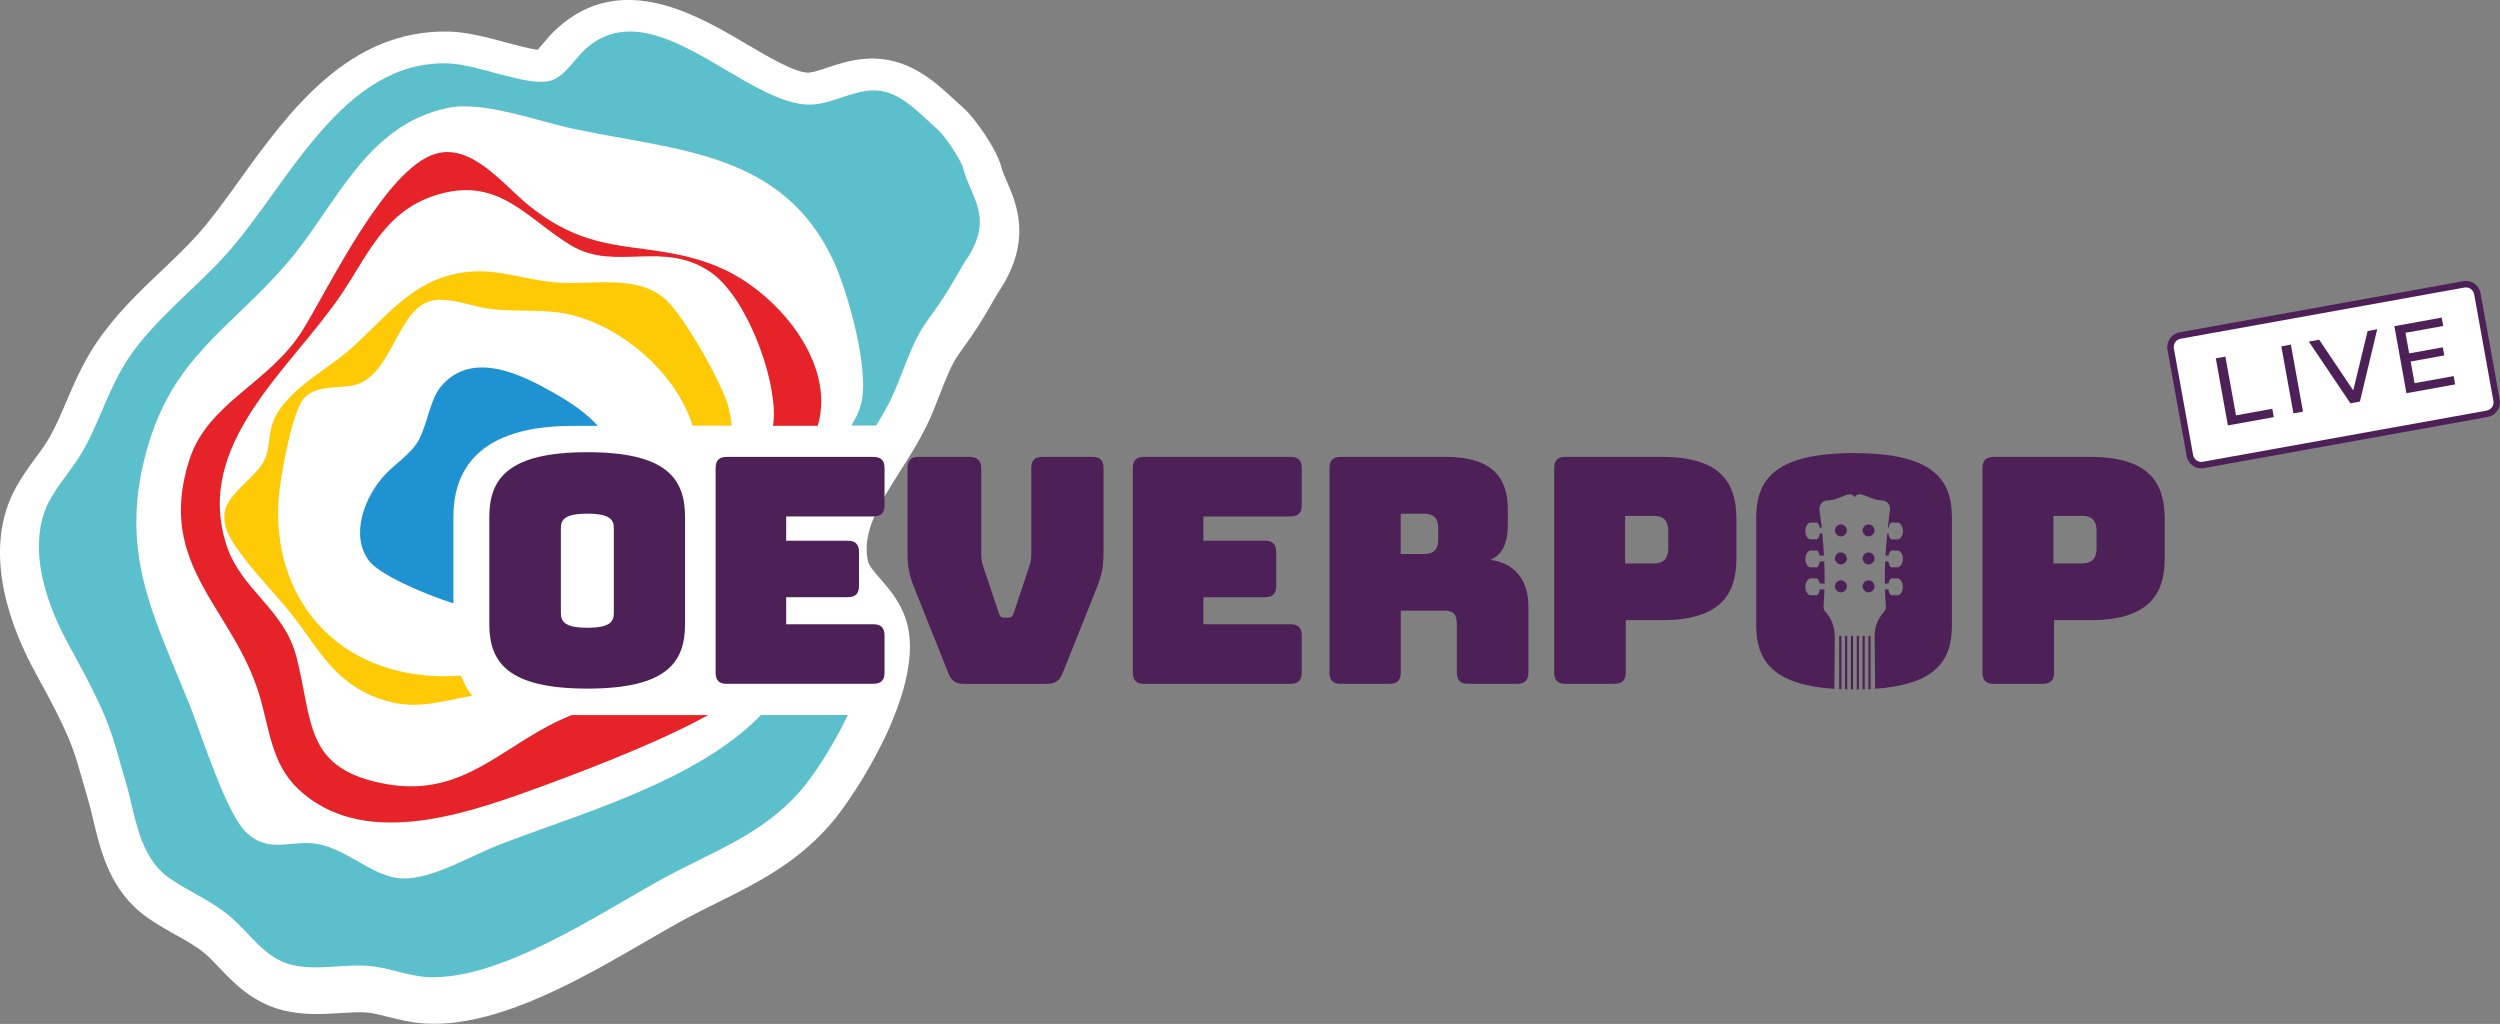 <?xml version="1.0" encoding="UTF-8"?>
<svg id="Laag_1" data-name="Laag 1" xmlns="http://www.w3.org/2000/svg" viewBox="0 0 378.7 155.11">
  <rect x="0" y="0" width="378.7" height="155.11" fill="#808080" stroke="none"/>
  <defs>
    <style>
      .cls-1 {
        fill: #1f92d1;
      }

      .cls-2 {
        fill: #4d2057;
      }

      .cls-3 {
        fill: #fff;
      }

      .cls-4 {
        fill: #fec905;
      }

      .cls-5 {
        fill: #e52328;
      }

      .cls-6 {
        fill: #5bc0cc;
      }
    </style>
  </defs>
  <g>
    <path class="cls-3" d="M152.53,27.53c-.36-.83-.67-1.56-.83-2.18-.71-2.77-4.06-7.52-5.79-9.03-.48-.42-.95-.85-1.41-1.28-3-2.77-7.1-6.56-13.32-6.14-2.26.15-4.19.79-5.89,1.36-1.04.35-2.11.7-2.75.74-1.95.12-6.29-2.45-9.47-4.33-7.53-4.44-18.91-11.16-28.62-2.42-.85.76-1.55,1.59-2.17,2.32-.25.29-.57.68-.84.97-1.22-.15-3.43-.74-4.84-1.12-2.82-.76-5.73-1.54-8.47-1.63-15.31-.44-24.45,12.23-31.79,22.42-2.25,3.12-4.37,6.07-6.46,8.39-1.6,1.78-3.41,3.51-5.34,5.34-3.48,3.31-7.07,6.74-9.93,10.98-2.03,3.01-3.39,6.17-4.58,8.96-.82,1.93-1.6,3.74-2.52,5.37-.54.96-1.3,2-2.11,3.1-1.14,1.56-2.31,3.16-3.26,5.02-5,9.78-.12,21.45,3.23,27.54,5.14,9.34,5.74,11.43,6.92,15.59.28.99.59,2.08.98,3.37.3.98.56,2.09.84,3.27,1.15,4.86,2.59,10.91,8.25,14.88,1.51,1.06,2.96,1.87,4.36,2.65,1.69.94,3.15,1.76,4.44,2.87.63.54,1.3,1.25,2.01,2,2.13,2.25,5.05,5.34,9.7,6.5,3.11.78,6.11.59,8.75.42,1.47-.09,2.86-.18,4-.08.88.08,1.96.35,3.11.64,1.69.43,3.61.91,5.77,1.03.42.02.83.03,1.25.03,10.58,0,22.54-6.94,32.21-12.55,2.04-1.18,3.97-2.3,5.67-3.23,1.64-.89,3.34-1.73,4.98-2.54,5.85-2.9,11.91-5.89,17.1-11.8,3.79-4.31,14.04-20.06,11.82-30.01-.75-3.36-2.75-5.63-4.2-7.29-1.09-1.24-1.72-1.99-1.88-2.79-.9-4.35,1.83-8.65,4.99-13.63,1.32-2.07,2.67-4.22,3.79-6.46.83-1.66,1.5-3.4,2.15-5.07.86-2.22,1.75-4.51,2.79-5.96,2.94-4.09,3.39-4.87,5.56-8.63l.4-.7c5.35-7.8,2.88-13.5,1.4-16.92"/>
    <path class="cls-6" d="M145.91,25.49c-.33-1.27-2.85-4.99-3.85-5.86-3.17-2.76-5.99-6.21-10.22-5.92-2.94.2-5.79,1.93-8.72,2.12-9.9.61-24.06-17.74-34.44-8.4-1.66,1.49-3.19,4.31-5.46,4.84-3.52.82-10.81-2.53-15.37-2.67-16.06-.48-24.27,18.55-33.54,28.88-4.72,5.26-10.82,9.82-14.81,15.72-2.99,4.44-4.32,9.48-6.88,13.99-1.55,2.74-3.91,5.26-5.27,7.92s-3.55,9.56,3.15,21.73c6.7,12.17,6.31,13.23,8.45,20.27,1.58,5.18,1.91,11.52,6.72,14.91,3.05,2.14,6.32,3.33,9.34,5.94,2.98,2.56,5.08,6.18,9.16,7.19,3.72.93,7.96-.17,11.85.18,2.93.26,5.74,1.51,8.7,1.67,11.09.6,26.24-9.77,35.97-15.06,7.38-4.01,14.71-6.49,20.46-13.03,2.08-2.37,5.02-6.88,7.28-11.6h-13.17c-9.74,10.12-28.06,15.15-39.66,19.66-4.27,1.66-9.97,5.16-14.51,5.1-4.87-.06-9.02-5.24-14.35-5.36-3.53-.08-6.27,1.25-9.33-1.5-3.1-2.78-6.87-14.91-8.69-19.44-5.46-13.57-10.74-22.98-6.56-38.34,3.93-14.44,12.65-18.46,21.39-28.65,7.37-8.58,11.75-20.78,24.27-23.44,5.34-1.13,13.68,2.04,19.14,3.19,15.49,3.29,31.51,3.41,39.23,19.85,2.27,4.83,5.64,16.91,4.22,21.9-.32,1.14-.83,2.19-1.45,3.18,1.36,0,2.62,0,3.76,0,.77-1.24,1.49-2.48,2.1-3.71,1.86-3.74,3.07-8.57,5.5-11.96,2.99-4.16,3.17-4.56,5.79-9.07,4.71-6.7.95-9.69-.21-14.23"/>
    <path class="cls-5" d="M108.84,40.43c-10.92-4.48-18.23-.83-28.74-9.31-3.83-3.09-8.67-9.51-14.2-7.8-7.53,2.33-15.95,20.02-20.01,26.62-5.01,8.14-14.42,10.95-17.23,19.78-5.08,15.98,6.6,22.26,10.62,35.54,1.54,5.07,1.79,10.4,5.91,14.28,9.49,8.92,24.4,4.1,35.12.22,5.87-2.12,18.82-6.92,26.96-11.44h-20.66s-.05.02-.08.03c-10.09,4-15.91,12.59-28.02,10.42-12.49-2.23-11.07-9.42-13.62-19.32-1.82-7.07-8.32-10.15-10.51-16.66-5.25-15.58,9.8-26.95,17.43-38.36,4.18-6.24,6.72-12.87,14.97-15.09,9.01-2.43,13.19,3.93,19.75,7.85,6.7,4.01,13.99-.93,21.17,4.08,5.33,3.72,9.75,15.58,9.52,21.91-.02.44-.07.88-.13,1.32,2.33,0,4.62,0,6.78,0,2.89-9.68-6.48-20.54-15.04-24.05"/>
    <path class="cls-4" d="M100.68,45.24c-4.4-3.81-11.32-1.95-16.76-2.48-5.76-.56-9.84-2.71-15.93-1.03-6.68,1.84-10.53,7.48-15.49,11.64-3.59,3-9.62,6.14-11.21,10.75-.53,1.54-.48,3.39-.95,4.9-.98,3.16-6.22,5.63-6.36,9.02-.1,2.41,1.37,4.28,2.71,6.11,2.15,2.93,4.98,5.78,7.3,8.67,3.92,4.88,6.14,9.89,12.3,12.55,5.83,2.51,9.58,1.05,15.24.01-.65-.79-1.24-1.78-1.7-3.05-1.46.12-2.99.15-4.66.03-14.64-.96-23.9-12.01-22.98-26.61.19-3.05,1.98-13.13,3.76-15.3,1.89-2.32,5.45-1.46,7.99-2.19,5.35-1.55,6.28-11.12,11.11-12.62,2.57-.8,6.19.7,8.76,1.08,3.51.52,6.88.17,10.3.55,8.63.96,18.03,8.46,20.81,17.21,1.92,0,3.9,0,5.9,0-.06-.86-.21-1.78-.48-2.82-.96-3.67-6.81-13.96-9.66-16.43"/>
    <path class="cls-1" d="M84.06,59.61c-4.99-2.85-12.53-6.68-17.26-1.07-1.77,2.1-2.12,6.28-3.66,8.61-1.22,1.83-3.39,3.21-4.85,4.79-3,3.23-5.36,9.11-2.36,13.05,1.52,1.99,7.92,4.87,12.75,6.41v-13.11c0-13.78,14.18-13.78,18.83-13.78.41,0,1.48,0,3.05,0-1.63-1.82-3.88-3.4-6.51-4.9"/>
    <path class="cls-2" d="M88.97,95.09c3.49,0,4.01-.95,4.01-2.24v-12.84c0-1.24-.53-2.2-4.01-2.2s-4.01.95-4.01,2.2v12.84c0,1.29.57,2.24,4.01,2.24M88.97,104.31c-11.94,0-14.85-3.92-14.85-9.74v-16.28c0-5.82,2.91-9.79,14.85-9.79s14.8,3.96,14.8,9.79v16.28c0,5.83-2.86,9.74-14.8,9.74"/>
    <path class="cls-2" d="M110.12,103.59c-1.19,0-1.72-.53-1.72-1.72v-30.94c0-1.19.53-1.72,1.72-1.72h22.15c1.19,0,1.72.53,1.72,1.72v5.58c0,1.19-.53,1.72-1.72,1.72h-13.18v3.68h9.31c1.19,0,1.72.53,1.72,1.72v5.11c0,1.19-.52,1.72-1.72,1.72h-9.31v4.1h13.18c1.19,0,1.72.53,1.72,1.72v5.58c0,1.19-.53,1.72-1.72,1.72h-22.15Z"/>
    <path class="cls-2" d="M146.11,103.59c-1.24,0-1.96-.38-2.43-1.58l-4.68-11.7c-1.15-2.86-1.53-3.77-1.53-6.78v-12.6c0-1.19.53-1.72,1.72-1.72h7.59c1.19,0,1.86.53,1.86,1.72v13.18c0,.67.14,1.24.38,1.96l2.24,6.68c.19.62.38.81.91.81h.52c.53,0,.72-.19.91-.81l2.24-6.73c.24-.72.38-1.29.38-1.96v-13.13c0-1.19.52-1.72,1.72-1.72h7.5c1.24,0,1.72.53,1.72,1.72v12.6c0,3.01-.38,3.92-1.53,6.78l-4.68,11.7c-.48,1.19-1.19,1.58-2.43,1.58h-12.41Z"/>
    <path class="cls-2" d="M173.32,103.59c-1.19,0-1.72-.53-1.72-1.72v-30.94c0-1.19.52-1.72,1.72-1.72h22.15c1.19,0,1.72.53,1.72,1.72v5.58c0,1.19-.53,1.72-1.72,1.72h-13.18v3.68h9.31c1.19,0,1.72.53,1.72,1.72v5.11c0,1.19-.52,1.72-1.72,1.72h-9.31v4.1h13.18c1.19,0,1.72.53,1.72,1.72v5.58c0,1.19-.53,1.72-1.72,1.72h-22.15Z"/>
    <path class="cls-2" d="M212.18,83.92h3.58c1.67,0,2.1-.96,2.1-2.24v-1.62c0-1.29-.43-2.24-2.1-2.24h-3.58v6.11ZM203.11,103.59c-1.19,0-1.72-.53-1.72-1.72v-30.94c0-1.19.52-1.72,1.72-1.72h15.9c7.16,0,9.4,3.25,9.4,7.97v2.2c0,2.67-.67,4.58-2.67,5.44,3.49.38,5.78,2.91,5.78,6.92v10.12c0,1.19-.53,1.72-1.72,1.72h-7.4c-1.19,0-1.72-.53-1.72-1.72v-7.31c0-1.43-.48-2.05-1.81-2.05h-6.68v9.36c0,1.19-.53,1.72-1.72,1.72h-7.35Z"/>
    <path class="cls-2" d="M246.17,85.35h4.3c1.86,0,2.24-1.1,2.24-2.34v-2.53c0-1.24-.38-2.34-2.24-2.34h-4.3v7.21ZM237.15,103.59c-1.19,0-1.72-.53-1.72-1.72v-30.94c0-1.19.52-1.72,1.72-1.72h14.61c8.69,0,11.27,3.77,11.27,9.31v6.11c0,5.54-2.58,9.31-11.27,9.31h-5.49v7.92c0,1.19-.53,1.72-1.72,1.72h-7.4Z"/>
    <path class="cls-2" d="M311.05,85.35h4.3c1.86,0,2.24-1.1,2.24-2.34v-2.53c0-1.24-.38-2.34-2.24-2.34h-4.3v7.21ZM302.03,103.59c-1.19,0-1.72-.53-1.72-1.72v-30.94c0-1.19.52-1.72,1.72-1.72h14.61c8.69,0,11.27,3.77,11.27,9.31v6.11c0,5.54-2.58,9.31-11.27,9.31h-5.49v7.92c0,1.19-.53,1.72-1.72,1.72h-7.4Z"/>
    <path class="cls-2" d="M280.88,68.63c-11.94,0-14.85,3.96-14.85,9.79v16.28c0,5.3,2.41,9.02,11.84,9.65l.06-7.72h0c0-1.2-.19-2.59-1.4-3.93-.24-.26-.33-.61-.3-.96.07-.8.11-1.63.14-2.46h-.71c-.05.41-.19.76-.42.89h-1.05c-.96-.32-.95-2.23,0-2.55h1.05c.2.11.33.41.4.77h.75c.01-1.12,0-2.24-.05-3.34h-.68c-.05.41-.19.76-.42.89h-1.05c-.96-.32-.95-2.23,0-2.55h1.05c.2.11.33.41.4.77h.65c-.06-1.16-.15-2.28-.25-3.34h-.38c-.05.41-.19.76-.42.89h-1.05c-.96-.32-.95-2.23,0-2.55h1.05c.2.11.33.41.4.77h.31c-.11-.98-.22-1.88-.33-2.68-.1-.73.43-1.42,1.17-1.44,2.1-.07,3.35-1.66,4.17-.51.82-1.16,2.08.44,4.17.51.74.03,1.27.71,1.17,1.44-.11.8-.23,1.7-.33,2.68h.12c.06-.36.2-.66.4-.77h1.05c.95.32.96,2.23,0,2.55h-1.05c-.23-.12-.36-.48-.42-.89h-.19c-.1,1.06-.19,2.18-.26,3.34h.46c.06-.36.2-.66.4-.77h1.05c.95.32.96,2.23,0,2.55h-1.05c-.23-.12-.36-.48-.42-.89h-.49c-.05,1.1-.07,2.23-.05,3.34h.56c.06-.36.2-.66.4-.77h1.05c.95.32.96,2.23,0,2.55h-1.05c-.23-.12-.36-.48-.42-.89h-.53c.02.83.07,1.66.14,2.46.03.35-.06.7-.3.96-1.21,1.33-1.4,2.72-1.4,3.92h0s.07,7.72.07,7.72c9.29-.66,11.64-4.36,11.64-9.63v-16.28c0-5.83-2.86-9.79-14.8-9.79"/>
    <path class="cls-2" d="M281.26,96.32v8.11c.11,0,.22,0,.33,0v-8.11s-.33,0-.33,0Z"/>
    <path class="cls-2" d="M278.86,87.91c-.34,0-.62.19-.78.47-.08.13-.13.28-.13.44s.05.31.13.44c.16.28.44.47.78.47s.62-.19.78-.47c.08-.13.13-.28.13-.44s-.05-.31-.13-.44c-.16-.28-.44-.47-.78-.47"/>
    <path class="cls-2" d="M283.03,96.32v8.07c.11,0,.22-.01.33-.02v-8.05h-.33Z"/>
    <path class="cls-2" d="M282.14,96.32v8.1c.11,0,.22,0,.33-.01v-8.09s-.33,0-.33,0Z"/>
    <path class="cls-2" d="M280.37,96.32v8.11c.11,0,.22,0,.33,0v-8.11s-.33,0-.33,0Z"/>
    <path class="cls-2" d="M278.6,96.32v8.06c.11,0,.22,0,.33.01v-8.08s-.33,0-.33,0Z"/>
    <path class="cls-2" d="M279.49,96.32v8.1c.11,0,.22,0,.33,0v-8.1s-.33,0-.33,0Z"/>
    <path class="cls-2" d="M283.05,83.68c-.34,0-.62.19-.78.47-.08.13-.13.28-.13.44s.05.31.13.44c.16.28.44.47.78.47s.62-.19.78-.47c.08-.13.13-.28.13-.44s-.05-.31-.13-.44c-.16-.28-.44-.47-.78-.47"/>
    <path class="cls-2" d="M283.05,79.44c-.34,0-.62.19-.78.47-.08.13-.13.28-.13.44s.05.31.13.44c.16.28.44.47.78.47s.62-.19.78-.47c.08-.13.13-.28.13-.44s-.05-.31-.13-.44c-.16-.28-.44-.47-.78-.47"/>
    <path class="cls-2" d="M278.86,83.68c-.34,0-.62.19-.78.47-.08.13-.13.28-.13.44s.05.31.13.44c.16.28.44.47.78.47s.62-.19.78-.47c.08-.13.13-.28.13-.44s-.05-.31-.13-.44c-.16-.28-.44-.47-.78-.47"/>
    <path class="cls-2" d="M283.05,87.91c-.34,0-.62.19-.78.47-.08.13-.13.28-.13.44s.05.31.13.44c.16.28.44.47.78.47s.62-.19.78-.47c.08-.13.13-.28.13-.44s-.05-.31-.13-.44c-.16-.28-.44-.47-.78-.47"/>
    <path class="cls-2" d="M278.86,79.44c-.34,0-.62.19-.78.47-.08.13-.13.28-.13.44s.06.31.13.44c.16.28.44.47.78.47s.62-.19.78-.47c.08-.13.13-.28.13-.44s-.05-.31-.13-.44c-.16-.28-.44-.47-.78-.47"/>
    <path class="cls-3" d="M376.76,62.68l-42.99,7.75c-.96.17-1.87-.46-2.05-1.42l-2.91-16.14c-.17-.96.46-1.87,1.42-2.04l42.99-7.75c.96-.17,1.87.46,2.05,1.42l2.91,16.14c.17.96-.46,1.87-1.42,2.04"/>
    <path class="cls-2" d="M373.54,43.54c-.08,0-.15,0-.23.02l-42.99,7.75c-.69.12-1.15.78-1.02,1.47l2.91,16.14c.06.33.25.62.52.82.28.19.61.27.95.21l42.99-7.75c.33-.06.62-.25.82-.52.19-.28.27-.61.21-.95l-2.91-16.14c-.06-.33-.25-.62-.52-.82-.21-.15-.46-.23-.72-.23M333.45,70.95c-.45,0-.9-.14-1.28-.4-.49-.34-.83-.86-.93-1.45l-2.91-16.14c-.22-1.22.6-2.4,1.82-2.62l42.99-7.75c.59-.11,1.19.02,1.68.37.49.34.83.86.93,1.45l2.91,16.14c.11.59-.02,1.19-.37,1.68-.34.5-.86.83-1.45.93l-42.99,7.75c-.14.02-.27.04-.4.04"/>
  </g>
  <polygon class="cls-2" points="335.65 54.28 337.1 54.02 338.71 62.92 344.21 61.92 344.43 63.19 337.48 64.44 335.65 54.28"/>
  <rect class="cls-2" x="346.48" y="52.28" width="1.47" height="10.32" transform="translate(-4.68 62.61) rotate(-10.24)"/>
  <polygon class="cls-2" points="360.1 49.87 357.48 60.83 356.04 61.09 349.74 51.74 351.31 51.46 356.47 59.14 358.65 50.14 360.1 49.87"/>
  <polygon class="cls-2" points="371.68 56.97 371.9 58.23 364.53 59.56 362.7 49.41 369.87 48.11 370.1 49.38 364.38 50.41 364.94 53.53 370.04 52.61 370.26 53.84 365.17 54.76 365.76 58.04 371.68 56.97"/>
</svg>